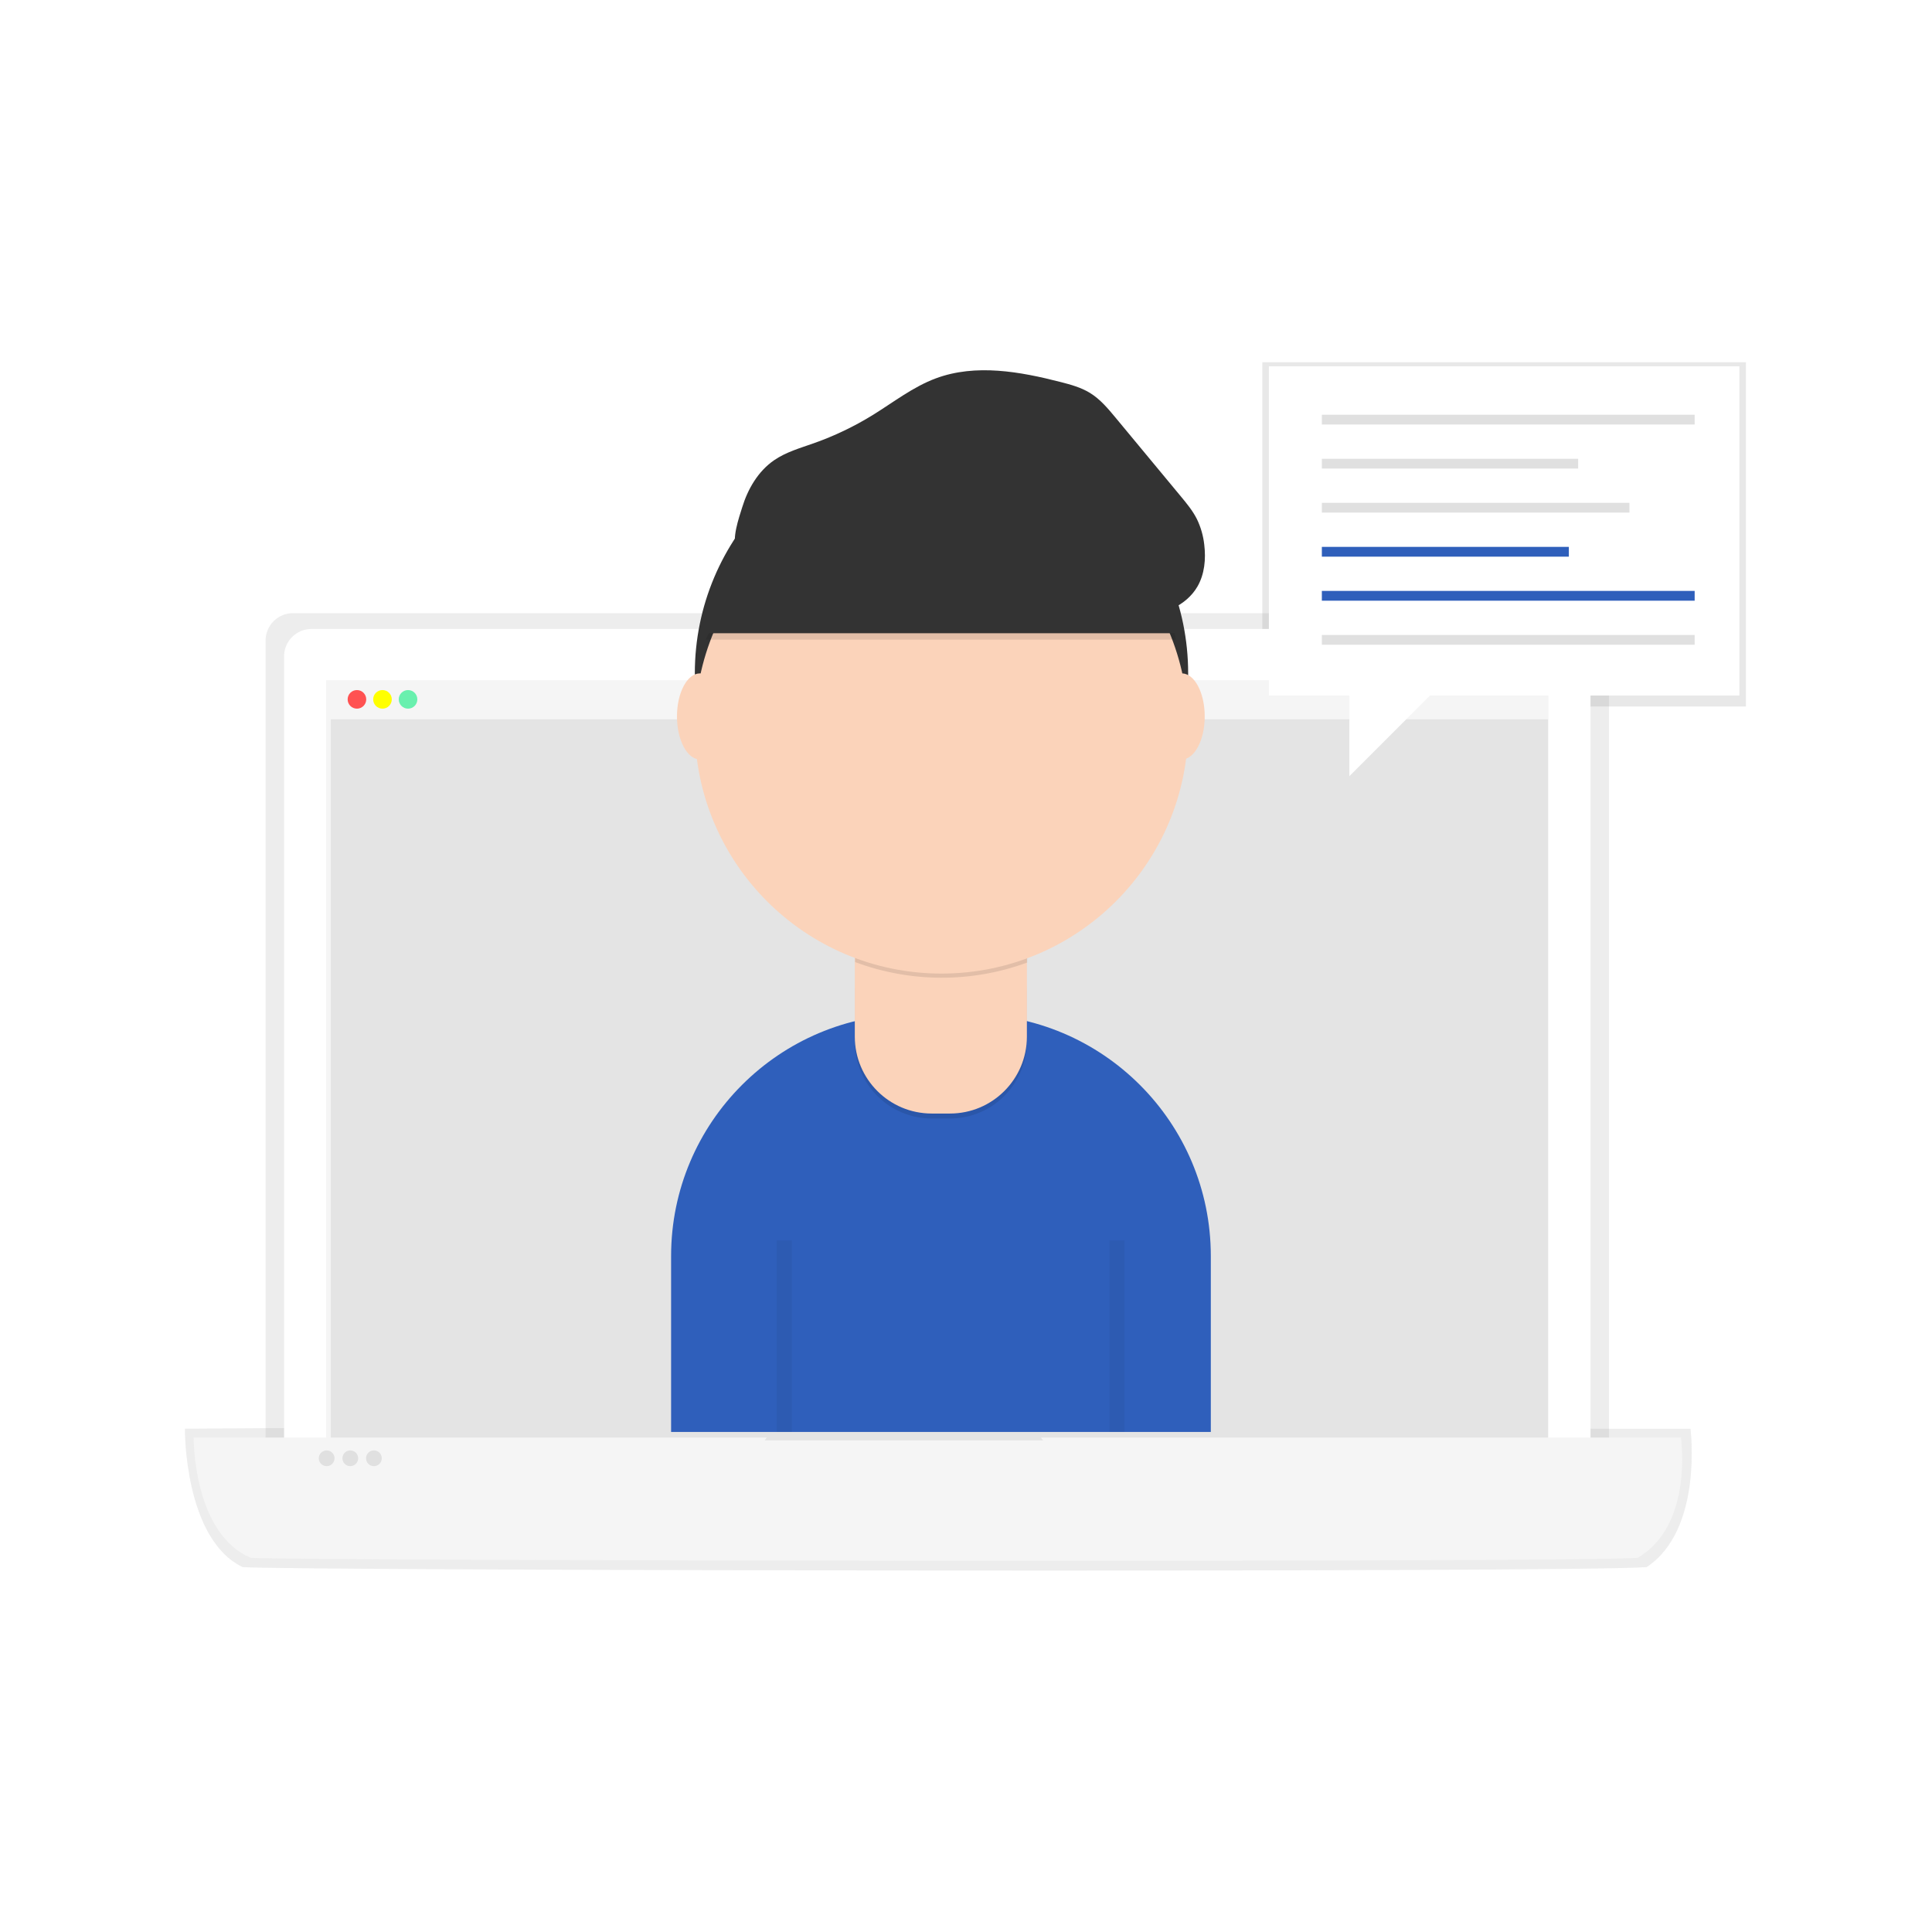 <svg width="512" height="512" viewBox="0 0 512 512" fill="none" xmlns="http://www.w3.org/2000/svg">
<path d="M462.69 187.223H380.665L352.981 210.305V187.223H334.527V96H462.69V187.223Z" fill="url(#paint0_linear_88_563)"/>
<g opacity="0.8">
<path d="M436.371 415.3C416.552 416.803 76.197 416.219 64.306 415.3C48.715 407.785 49 378.626 49 378.626L205.09 377.583L205.615 386.458H272.408L275.019 378.644H447.996C447.996 378.644 451.434 405.377 436.371 415.3Z" fill="url(#paint1_linear_88_563)"/>
</g>
<g opacity="0.8">
<path d="M426.412 400.031H70.383V169.757C70.383 165.746 73.634 162.495 77.645 162.495H419.15C423.16 162.495 426.412 165.746 426.412 169.757V400.031Z" fill="url(#paint2_linear_88_563)"/>
</g>
<path d="M82.529 166.677H414.239C418.25 166.677 421.501 169.929 421.501 173.939V400.031H75.285V173.944C75.283 169.939 78.523 166.687 82.529 166.677Z" fill="white"/>
<path d="M410.358 180.255H86.434V392.719H410.358V180.255Z" fill="#F5F5F5"/>
<path opacity="0.8" d="M410.222 190.569H87.672V381.72H410.222V190.569Z" fill="#E0E0E0"/>
<path d="M410.222 180.411H87.672V190.569H410.222V180.411Z" fill="#F5F5F5"/>
<path d="M94.593 187.802C95.953 187.802 97.056 186.699 97.056 185.338C97.056 183.978 95.953 182.875 94.593 182.875C93.232 182.875 92.129 183.978 92.129 185.338C92.129 186.699 93.232 187.802 94.593 187.802Z" fill="#FF5252"/>
<path d="M101.362 187.802C102.723 187.802 103.826 186.699 103.826 185.338C103.826 183.978 102.723 182.875 101.362 182.875C100.001 182.875 98.898 183.978 98.898 185.338C98.898 186.699 100.001 187.802 101.362 187.802Z" fill="#FFFF00"/>
<path d="M108.135 187.802C109.496 187.802 110.599 186.699 110.599 185.338C110.599 183.978 109.496 182.875 108.135 182.875C106.774 182.875 105.671 183.978 105.671 185.338C105.671 186.699 106.774 187.802 108.135 187.802Z" fill="#69F0AE"/>
<path d="M445.461 380.975H275.858C277.192 382.518 277.503 384.698 276.652 386.553C275.801 388.407 273.945 389.594 271.905 389.588H207.153C205.113 389.594 203.257 388.407 202.406 386.553C201.555 384.698 201.866 382.518 203.2 380.975H51.325C51.325 380.975 51.062 406.296 66.465 412.841C78.208 413.622 414.404 414.146 433.98 412.841C448.876 404.205 445.461 380.975 445.461 380.975Z" fill="#F5F5F5"/>
<path d="M86.567 388.545C87.72 388.545 88.654 387.611 88.654 386.458C88.654 385.306 87.72 384.371 86.567 384.371C85.415 384.371 84.481 385.306 84.481 386.458C84.481 387.611 85.415 388.545 86.567 388.545Z" fill="#E0E0E0"/>
<path d="M92.829 388.545C93.981 388.545 94.916 387.611 94.916 386.458C94.916 385.306 93.981 384.371 92.829 384.371C91.676 384.371 90.742 385.306 90.742 386.458C90.742 387.611 91.676 388.545 92.829 388.545Z" fill="#E0E0E0"/>
<path d="M99.091 388.545C100.243 388.545 101.177 387.611 101.177 386.458C101.177 385.306 100.243 384.371 99.091 384.371C97.938 384.371 97.004 385.306 97.004 386.458C97.004 387.611 97.938 388.545 99.091 388.545Z" fill="#E0E0E0"/>
<path d="M241.966 268.752H256.761C292.173 268.752 320.88 297.458 320.88 332.87V379.481H177.848V332.87C177.848 297.458 206.554 268.752 241.966 268.752Z" fill="#2F5FBB"/>
<path d="M249.505 243.821C285.607 243.821 314.873 214.555 314.873 178.453C314.873 142.351 285.607 113.084 249.505 113.084C213.403 113.084 184.136 142.351 184.136 178.453C184.136 214.555 213.403 243.821 249.505 243.821Z" fill="#333333"/>
<path opacity="0.1" d="M239.879 249.714H258.783C266.145 249.714 272.113 255.682 272.113 263.043V276.032C272.113 287.288 262.988 296.412 251.733 296.412H246.911C235.656 296.412 226.531 287.288 226.531 276.032V263.062C226.531 255.7 232.499 249.732 239.861 249.732L239.879 249.714Z" fill="black"/>
<path d="M226.531 248.381H272.136V274.718C272.136 285.973 263.011 295.098 251.756 295.098H246.911C235.656 295.098 226.531 285.973 226.531 274.718V248.381Z" fill="#FBD3BA"/>
<path opacity="0.1" d="M226.613 254.958C241.311 260.449 257.49 260.493 272.218 255.082V249.484H226.613V254.958Z" fill="black"/>
<path d="M249.505 258.01C285.607 258.01 314.873 228.744 314.873 192.642C314.873 156.54 285.607 127.273 249.505 127.273C213.403 127.273 184.136 156.54 184.136 192.642C184.136 228.744 213.403 258.01 249.505 258.01Z" fill="#FBD3BA"/>
<path opacity="0.1" d="M187.008 169.504H311.659C311.659 169.504 301.019 119.17 253.893 122.355C206.767 125.54 187.008 169.504 187.008 169.504Z" fill="black"/>
<path d="M187.008 167.812H311.659C311.659 167.812 301.019 117.478 253.893 120.687C206.767 123.895 187.008 167.812 187.008 167.812Z" fill="#333333"/>
<path d="M185.487 201.259C188.845 201.259 191.568 196.154 191.568 189.856C191.568 183.558 188.845 178.453 185.487 178.453C182.129 178.453 179.406 183.558 179.406 189.856C179.406 196.154 182.129 201.259 185.487 201.259Z" fill="#FBD3BA"/>
<path d="M313.182 201.259C316.54 201.259 319.263 196.154 319.263 189.856C319.263 183.558 316.54 178.453 313.182 178.453C309.824 178.453 307.101 183.558 307.101 189.856C307.101 196.154 309.824 201.259 313.182 201.259Z" fill="#FBD3BA"/>
<path d="M196.685 134.462C198.179 129.581 200.895 124.915 205.087 122.006C208.272 119.795 212.083 118.733 215.737 117.437C221.143 115.521 226.332 113.039 231.217 110.032C236.76 106.617 241.968 102.504 248.072 100.247C258.574 96.363 270.272 98.464 281.114 101.249C283.785 101.934 286.487 102.678 288.841 104.122C291.566 105.79 293.658 108.3 295.698 110.759L312.907 131.516C314.483 133.414 316.069 135.335 317.182 137.541C318.219 139.678 318.881 141.978 319.14 144.339C319.599 148.145 319.241 152.18 317.301 155.494C314.392 160.463 308.393 162.959 302.643 163.189C296.894 163.418 291.249 161.75 285.724 160.132C267.909 154.915 249.873 150.052 231.396 147.888C222.227 146.756 212.973 146.456 203.75 146.991C200.854 147.18 197.03 148.508 195.269 145.557C193.748 142.997 195.899 137.026 196.685 134.462Z" fill="#333333"/>
<path opacity="0.05" d="M207.848 328.729V379.481" stroke="black" stroke-width="4"/>
<path opacity="0.05" d="M296.023 328.729V379.481" stroke="black" stroke-width="4"/>
<path d="M460.954 97.085H336.266V184.318H460.954V97.085Z" fill="white"/>
<path d="M449.102 109.908H350.305V112.501H449.102V109.908Z" fill="#E0E0E0"/>
<path d="M418.229 121.583H350.305V124.175H418.229V121.583Z" fill="#E0E0E0"/>
<path d="M431.816 133.253H350.305V135.845H431.816V133.253Z" fill="#E0E0E0"/>
<path d="M415.761 144.928H350.305V147.521H415.761V144.928Z" fill="#2F5FBB"/>
<path d="M449.102 156.598H350.305V159.19H449.102V156.598Z" fill="#2F5FBB"/>
<path d="M449.102 168.272H350.305V170.864H449.102V168.272Z" fill="#E0E0E0"/>
<path d="M357.594 182.622V205.695L382.97 180.314L357.594 182.622Z" fill="white"/>
<defs>
<linearGradient id="paint0_linear_88_563" x1="366.568" y1="124.576" x2="366.568" y2="124.576" gradientUnits="userSpaceOnUse">
<stop stop-color="#808080" stop-opacity="0.251"/>
<stop offset="0.54" stop-color="#808080" stop-opacity="0.122"/>
<stop offset="1" stop-color="#808080" stop-opacity="0.102"/>
</linearGradient>
<linearGradient id="paint1_linear_88_563" x1="148.833" y1="387.242" x2="148.833" y2="387.242" gradientUnits="userSpaceOnUse">
<stop stop-color="#808080" stop-opacity="0.251"/>
<stop offset="0.54" stop-color="#808080" stop-opacity="0.122"/>
<stop offset="1" stop-color="#808080" stop-opacity="0.102"/>
</linearGradient>
<linearGradient id="paint2_linear_88_563" x1="159.39" y1="221.879" x2="159.39" y2="221.879" gradientUnits="userSpaceOnUse">
<stop stop-color="#808080" stop-opacity="0.251"/>
<stop offset="0.54" stop-color="#808080" stop-opacity="0.122"/>
<stop offset="1" stop-color="#808080" stop-opacity="0.102"/>
</linearGradient>
</defs>
</svg>
